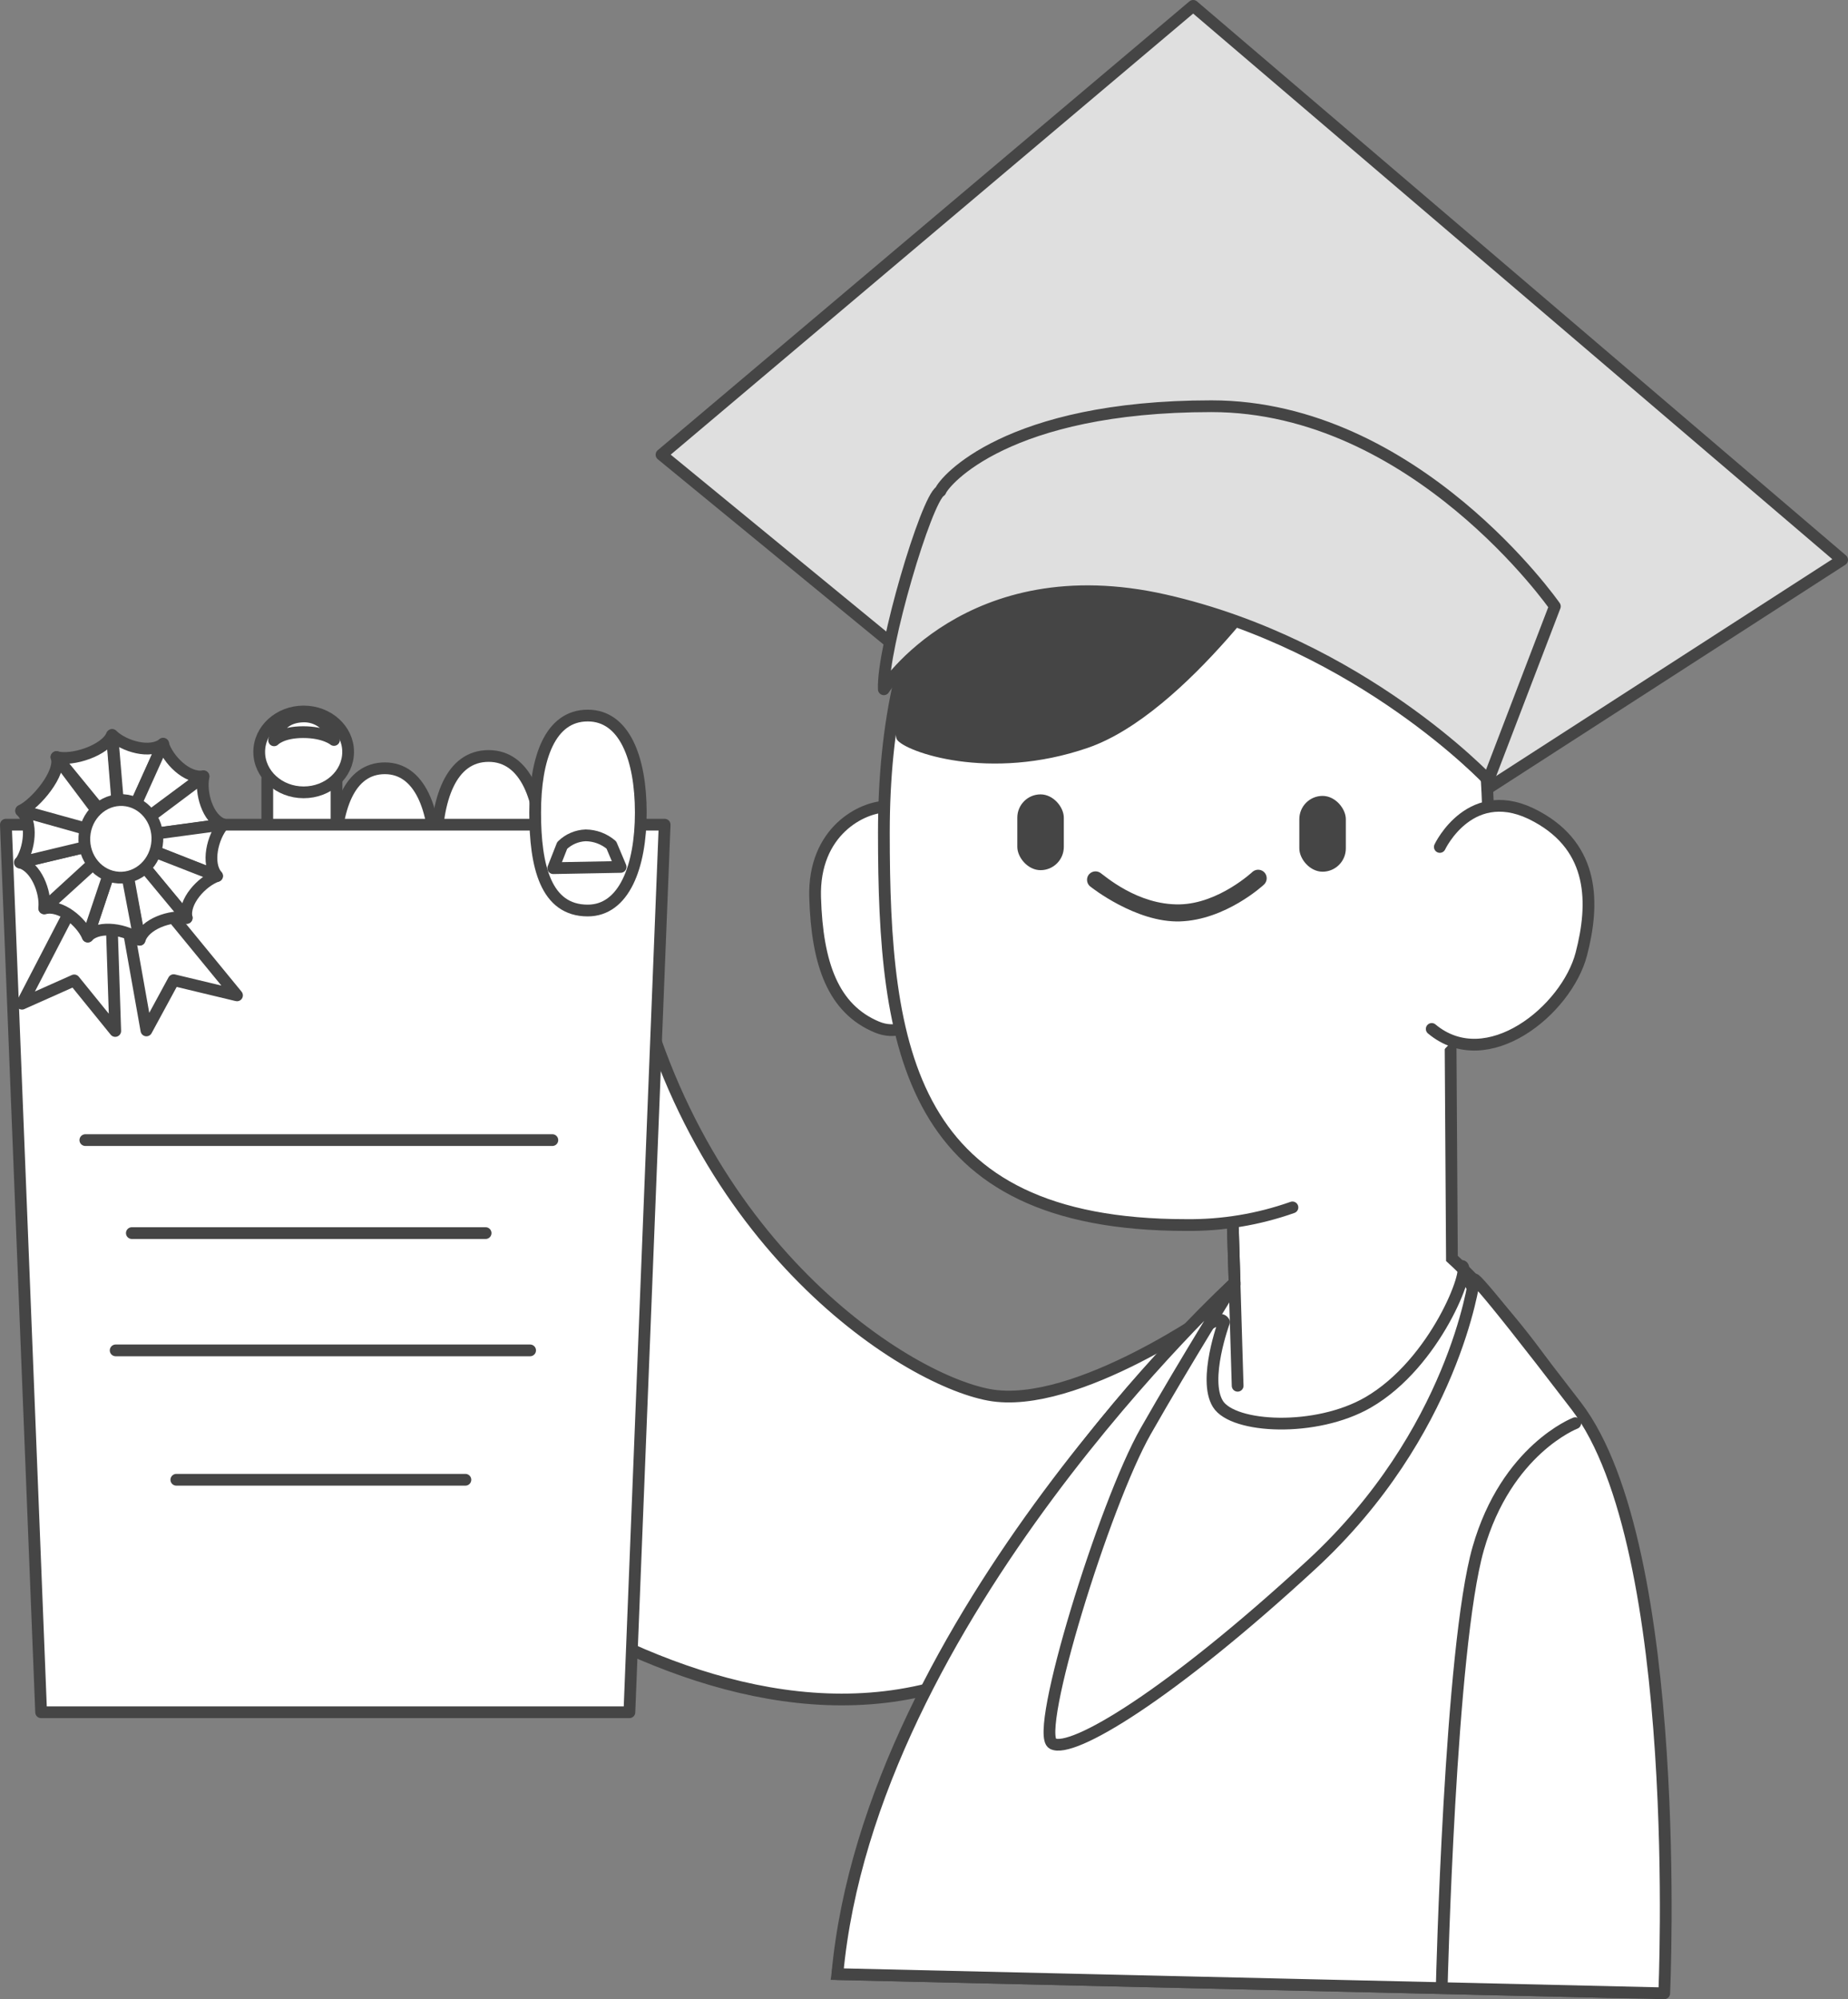 <svg id="eKG8IkL7Pvx1" xmlns="http://www.w3.org/2000/svg" xmlns:xlink="http://www.w3.org/1999/xlink" viewBox="0 0 471.81 510.35" shape-rendering="geometricPrecision" text-rendering="geometricPrecision"><rect x="0" y="0" width="471.81" height="510.35" fill="#808080" stroke="none"/><style><![CDATA[#eKG8IkL7Pvx2_tr {animation: eKG8IkL7Pvx2_tr__tr 10000ms linear infinite normal forwards}@keyframes eKG8IkL7Pvx2_tr__tr { 0% {transform: translate(300.464px,373.538px) rotate(0deg);animation-timing-function: cubic-bezier(0.455,0.03,0.515,0.955)} 10% {transform: translate(300.464px,373.538px) rotate(16.201deg);animation-timing-function: cubic-bezier(0.455,0.03,0.515,0.955)} 20% {transform: translate(300.464px,373.538px) rotate(16.201deg);animation-timing-function: cubic-bezier(0.455,0.03,0.515,0.955)} 24% {transform: translate(300.464px,373.538px) rotate(16.201deg);animation-timing-function: cubic-bezier(0.455,0.03,0.515,0.955)} 31% {transform: translate(300.464px,373.538px) rotate(0deg)} 100% {transform: translate(300.464px,373.538px) rotate(0deg)}} #eKG8IkL7Pvx3_to {animation: eKG8IkL7Pvx3_to__to 10000ms linear infinite normal forwards}@keyframes eKG8IkL7Pvx3_to__to { 0% {transform: translate(85.595px,309.37px);animation-timing-function: cubic-bezier(0.455,0.03,0.515,0.955)} 10% {transform: translate(131.508px,284.093px);animation-timing-function: cubic-bezier(0.455,0.03,0.515,0.955)} 20% {transform: translate(131.508px,284.093px);animation-timing-function: cubic-bezier(0.455,0.03,0.515,0.955)} 24% {transform: translate(131.508px,284.093px);animation-timing-function: cubic-bezier(0.455,0.03,0.515,0.955)} 31% {transform: translate(85.595px,309.37px)} 100% {transform: translate(85.595px,309.37px)}} #eKG8IkL7Pvx3_tr {animation: eKG8IkL7Pvx3_tr__tr 10000ms linear infinite normal forwards}@keyframes eKG8IkL7Pvx3_tr__tr { 0% {transform: rotate(0deg);animation-timing-function: cubic-bezier(0.455,0.03,0.515,0.955)} 5% {transform: rotate(1.231deg);animation-timing-function: cubic-bezier(0.455,0.03,0.515,0.955)} 10% {transform: rotate(0deg);animation-timing-function: cubic-bezier(0.455,0.03,0.515,0.955)} 20% {transform: rotate(0deg);animation-timing-function: cubic-bezier(0.455,0.03,0.515,0.955)} 24% {transform: rotate(0deg);animation-timing-function: cubic-bezier(0.455,0.03,0.515,0.955)} 28% {transform: rotate(-1.906deg)} 31% {transform: rotate(0deg)} 100% {transform: rotate(0deg)}} #eKG8IkL7Pvx36_tr {animation: eKG8IkL7Pvx36_tr__tr 10000ms linear infinite normal forwards}@keyframes eKG8IkL7Pvx36_tr__tr { 0% {transform: translate(319.6px,120.725px) rotate(0deg);animation-timing-function: cubic-bezier(0.455,0.03,0.515,0.955)} 10% {transform: translate(319.6px,120.725px) rotate(-7.546deg);animation-timing-function: cubic-bezier(0.455,0.03,0.515,0.955)} 20% {transform: translate(319.6px,120.725px) rotate(-7.546deg);animation-timing-function: cubic-bezier(0.455,0.03,0.515,0.955)} 30% {transform: translate(319.6px,120.725px) rotate(0deg)} 100% {transform: translate(319.6px,120.725px) rotate(0deg)}} #eKG8IkL7Pvx36_ts {animation: eKG8IkL7Pvx36_ts__ts 10000ms linear infinite normal forwards}@keyframes eKG8IkL7Pvx36_ts__ts { 0% {transform: scale(1,1);animation-timing-function: cubic-bezier(0.455,0.03,0.515,0.955)} 10% {transform: scale(0.998,1);animation-timing-function: cubic-bezier(0.455,0.03,0.515,0.955)} 20% {transform: scale(0.998,1);animation-timing-function: cubic-bezier(0.455,0.03,0.515,0.955)} 30% {transform: scale(1,1)} 100% {transform: scale(1,1)}} #eKG8IkL7Pvx37_to {animation: eKG8IkL7Pvx37_to__to 10000ms linear infinite normal forwards}@keyframes eKG8IkL7Pvx37_to__to { 0% {transform: translate(-10.9px,-10.5px);animation-timing-function: cubic-bezier(0.455,0.03,0.515,0.955)} 10% {transform: translate(0.843px,-10.5px);animation-timing-function: cubic-bezier(0.455,0.03,0.515,0.955)} 20% {transform: translate(0.843px,-10.5px);animation-timing-function: cubic-bezier(0.455,0.03,0.515,0.955)} 30% {transform: translate(-10.9px,-10.5px)} 100% {transform: translate(-10.9px,-10.5px)}} #eKG8IkL7Pvx39_to {animation: eKG8IkL7Pvx39_to__to 10000ms linear infinite normal forwards}@keyframes eKG8IkL7Pvx39_to__to { 0% {transform: translate(-10.9px,-10.5px);animation-timing-function: cubic-bezier(0.455,0.03,0.515,0.955)} 10% {transform: translate(-23.988px,-12.473px);animation-timing-function: cubic-bezier(0.455,0.03,0.515,0.955)} 20% {transform: translate(-23.988px,-12.473px);animation-timing-function: cubic-bezier(0.455,0.03,0.515,0.955)} 30% {transform: translate(-10.9px,-10.5px)} 100% {transform: translate(-10.9px,-10.5px)}} #eKG8IkL7Pvx40_to {animation: eKG8IkL7Pvx40_to__to 10000ms linear infinite normal forwards}@keyframes eKG8IkL7Pvx40_to__to { 0% {transform: translate(-10.9px,-10.5px);animation-timing-function: cubic-bezier(0.455,0.03,0.515,0.955)} 10% {transform: translate(18.381px,-16.38px);animation-timing-function: cubic-bezier(0.455,0.03,0.515,0.955)} 20% {transform: translate(18.381px,-16.38px);animation-timing-function: cubic-bezier(0.455,0.03,0.515,0.955)} 30% {transform: translate(-10.9px,-10.5px)} 100% {transform: translate(-10.9px,-10.5px)}} #eKG8IkL7Pvx40_tr {animation: eKG8IkL7Pvx40_tr__tr 10000ms linear infinite normal forwards}@keyframes eKG8IkL7Pvx40_tr__tr { 0% {transform: rotate(0deg);animation-timing-function: cubic-bezier(0.455,0.03,0.515,0.955)} 20% {transform: rotate(0deg);animation-timing-function: cubic-bezier(0.455,0.03,0.515,0.955)} 30% {transform: rotate(0deg)} 100% {transform: rotate(0deg)}} #eKG8IkL7Pvx40_ts {animation: eKG8IkL7Pvx40_ts__ts 10000ms linear infinite normal forwards}@keyframes eKG8IkL7Pvx40_ts__ts { 0% {transform: scale(1,1);animation-timing-function: cubic-bezier(0.455,0.03,0.515,0.955)} 10% {transform: scale(0.866,1.015);animation-timing-function: cubic-bezier(0.455,0.03,0.515,0.955)} 20% {transform: scale(0.866,1.015);animation-timing-function: cubic-bezier(0.455,0.03,0.515,0.955)} 30% {transform: scale(1,1)} 100% {transform: scale(1,1)}} #eKG8IkL7Pvx41_to {animation: eKG8IkL7Pvx41_to__to 10000ms linear infinite normal forwards}@keyframes eKG8IkL7Pvx41_to__to { 0% {transform: translate(-10.9px,-10.5px);animation-timing-function: cubic-bezier(0.455,0.03,0.515,0.955)} 10% {transform: translate(-3.654px,-10.5px);animation-timing-function: cubic-bezier(0.455,0.03,0.515,0.955)} 20% {transform: translate(-3.654px,-10.5px);animation-timing-function: cubic-bezier(0.455,0.03,0.515,0.955)} 30% {transform: translate(-10.9px,-10.5px)} 100% {transform: translate(-10.9px,-10.5px)}} #eKG8IkL7Pvx41_ts {animation: eKG8IkL7Pvx41_ts__ts 10000ms linear infinite normal forwards}@keyframes eKG8IkL7Pvx41_ts__ts { 0% {transform: scale(1,1);animation-timing-function: cubic-bezier(0.455,0.03,0.515,0.955)} 10% {transform: scale(0.979,1.007);animation-timing-function: cubic-bezier(0.455,0.03,0.515,0.955)} 20% {transform: scale(0.979,1.007);animation-timing-function: cubic-bezier(0.455,0.03,0.515,0.955)} 30% {transform: scale(1,1)} 100% {transform: scale(1,1)}} #eKG8IkL7Pvx42_to {animation: eKG8IkL7Pvx42_to__to 10000ms linear infinite normal forwards}@keyframes eKG8IkL7Pvx42_to__to { 0% {transform: translate(-10.9px,-10.5px);animation-timing-function: cubic-bezier(0.455,0.03,0.515,0.955)} 10% {transform: translate(-34.966px,-10.5px);animation-timing-function: cubic-bezier(0.455,0.03,0.515,0.955)} 20% {transform: translate(-34.966px,-10.5px);animation-timing-function: cubic-bezier(0.455,0.03,0.515,0.955)} 30% {transform: translate(-10.9px,-10.5px)} 100% {transform: translate(-10.9px,-10.5px)}} #eKG8IkL7Pvx43_to {animation: eKG8IkL7Pvx43_to__to 10000ms linear infinite normal forwards}@keyframes eKG8IkL7Pvx43_to__to { 0% {transform: translate(265.665px,212.465px);animation-timing-function: cubic-bezier(0.455,0.03,0.515,0.955)} 10% {transform: translate(241.6px,212.465px);animation-timing-function: cubic-bezier(0.455,0.03,0.515,0.955)} 20% {transform: translate(241.6px,212.465px);animation-timing-function: cubic-bezier(0.455,0.03,0.515,0.955)} 30% {transform: translate(265.665px,212.465px)} 100% {transform: translate(265.665px,212.465px)}} #eKG8IkL7Pvx43_ts {animation: eKG8IkL7Pvx43_ts__ts 10000ms linear infinite normal forwards}@keyframes eKG8IkL7Pvx43_ts__ts { 0% {transform: scale(1,1)} 3% {transform: scale(1,1);animation-timing-function: cubic-bezier(0.455,0.03,0.515,0.955)} 5% {transform: scale(1,0.027);animation-timing-function: cubic-bezier(0.455,0.03,0.515,0.955)} 7% {transform: scale(1,1);animation-timing-function: cubic-bezier(0.455,0.03,0.515,0.955)} 23% {transform: scale(1,1);animation-timing-function: cubic-bezier(0.455,0.03,0.515,0.955)} 25% {transform: scale(1,0.025)} 27% {transform: scale(1,1);animation-timing-function: cubic-bezier(0.455,0.03,0.515,0.955)} 53% {transform: scale(1,1);animation-timing-function: cubic-bezier(0.455,0.03,0.515,0.955)} 55% {transform: scale(1,0.025)} 57% {transform: scale(1,1)} 100% {transform: scale(1,1)}} #eKG8IkL7Pvx44_to {animation: eKG8IkL7Pvx44_to__to 10000ms linear infinite normal forwards}@keyframes eKG8IkL7Pvx44_to__to { 0% {transform: translate(337.665px,212.855px);animation-timing-function: cubic-bezier(0.455,0.03,0.515,0.955)} 10% {transform: translate(313.6px,212.855px);animation-timing-function: cubic-bezier(0.455,0.03,0.515,0.955)} 20% {transform: translate(313.6px,212.855px);animation-timing-function: cubic-bezier(0.455,0.03,0.515,0.955)} 30% {transform: translate(337.665px,212.855px)} 100% {transform: translate(337.665px,212.855px)}} #eKG8IkL7Pvx44_ts {animation: eKG8IkL7Pvx44_ts__ts 10000ms linear infinite normal forwards}@keyframes eKG8IkL7Pvx44_ts__ts { 0% {transform: scale(1,1)} 3% {transform: scale(1,1);animation-timing-function: cubic-bezier(0.455,0.03,0.515,0.955)} 5% {transform: scale(1,0.052);animation-timing-function: cubic-bezier(0.455,0.03,0.515,0.955)} 7% {transform: scale(1,1);animation-timing-function: cubic-bezier(0.455,0.03,0.515,0.955)} 23% {transform: scale(1,1);animation-timing-function: cubic-bezier(0.455,0.03,0.515,0.955)} 25% {transform: scale(1,0.076)} 27% {transform: scale(1,1);animation-timing-function: cubic-bezier(0.455,0.03,0.515,0.955)} 53% {transform: scale(1,1);animation-timing-function: cubic-bezier(0.455,0.03,0.515,0.955)} 55% {transform: scale(1,0.076)} 57% {transform: scale(1,1)} 100% {transform: scale(1,1)}}]]></style><g id="eKG8IkL7Pvx2_tr" transform="translate(300.464,373.538) rotate(0)"><path id="eKG8IkL7Pvx2" d="M322.24,344.39C322.24,344.39,285.59,370.71,263.4,366.58C241.21,362.45,185.46,326.33,171,248.91C171,248.91,158.1,374.84,96.16,378.46C96.16,378.46,189.07,474.46,266.49,434.71C343.91,394.96,355.79,344.39,322.24,344.39Z" transform="translate(-311.364,-384.038)" fill="rgb(255,255,255)" stroke="rgb(69,69,69)" stroke-width="3" stroke-linecap="round" stroke-linejoin="round"/></g><g id="eKG8IkL7Pvx3_to" transform="translate(85.595,309.37)"><g id="eKG8IkL7Pvx3_tr" transform="rotate(0)"><g id="eKG8IkL7Pvx3" transform="translate(-85.595,-309.37)"><path id="eKG8IkL7Pvx4" d="M149.21,228.26C149.21,242.02,144.95,253.26,135.66,253.26C124.95,253.26,122.24,241.99,122.24,228.26C122.24,214.53,125.98,203.49,135.66,203.49C145.08,203.49,149.21,214.51,149.21,228.26Z" transform="matrix(1 0 0 1 -10.9 -10.5)" fill="rgb(255,255,255)" stroke="rgb(69,69,69)" stroke-width="3" stroke-linecap="round" stroke-linejoin="round"/><path id="eKG8IkL7Pvx5" d="M122,230.1C122,243.1,118,253.81,109.16,253.81C99.02,253.81,96.45,243.13,96.45,230.1C96.45,217.07,100,206.63,109.16,206.63C118.07,206.63,122,217.07,122,230.1Z" transform="matrix(1 0 0 1 -10.9 -10.5)" fill="rgb(255,255,255)" stroke="rgb(69,69,69)" stroke-width="3" stroke-linecap="round" stroke-linejoin="round"/><rect id="eKG8IkL7Pvx6" width="17.68" height="38.45" rx="8.84" ry="8.84" transform="matrix(1 0 0 1 68.24 190.15)" fill="rgb(255,255,255)" stroke="rgb(69,69,69)" stroke-width="3" stroke-linecap="round" stroke-linejoin="round"/><polygon id="eKG8IkL7Pvx7" points="160.69,437.11 10.5,437.11 1.5,210.53 169.69,210.53 160.69,437.11" fill="rgb(255,255,255)" stroke="rgb(69,69,69)" stroke-width="3" stroke-linecap="round" stroke-linejoin="round"/><polygon id="eKG8IkL7Pvx8" points="29.42,263.19 18.95,250.28 5.61,256.23 22.83,223 28.13,224 29.42,263.19" fill="rgb(255,255,255)" stroke="rgb(69,69,69)" stroke-width="3" stroke-linecap="round" stroke-linejoin="round"/><polygon id="eKG8IkL7Pvx9" points="60.51,254.1 44.34,250.22 37.38,263.05 30.83,226.2 35.65,223.78 60.51,254.1" fill="rgb(255,255,255)" stroke="rgb(69,69,69)" stroke-width="3" stroke-linecap="round" stroke-linejoin="round"/><path id="eKG8IkL7Pvx10" d="M25.32,203.77C29.32,204.85,37.88,202.06,39.48,198.13L41.27,220.24L39.27,220.83Z" transform="matrix(1 0 0 1 -10.9 -10.5)" fill="rgb(255,255,255)" stroke="rgb(69,69,69)" stroke-width="3" stroke-linecap="round" stroke-linejoin="round"/><path id="eKG8IkL7Pvx11" d="M39.57,198.15C42.51,201.02,49.3,203.02,52.57,200.36L43.42,220.57L41.42,220.13Z" transform="matrix(1 0 0 1 -10.9 -10.5)" fill="rgb(255,255,255)" stroke="rgb(69,69,69)" stroke-width="3" stroke-linecap="round" stroke-linejoin="round"/><path id="eKG8IkL7Pvx12" d="M52.52,200.4C53.7,204.33,58.66,209.4,62.84,208.65L45,221.89L43.45,220.52Z" transform="matrix(1 0 0 1 -10.9 -10.5)" fill="rgb(255,255,255)" stroke="rgb(69,69,69)" stroke-width="3" stroke-linecap="round" stroke-linejoin="round"/><path id="eKG8IkL7Pvx13" d="M62.87,208.74C62,212.74,63.87,219.57,67.87,220.95L45.87,223.95L45.17,222Z" transform="matrix(1 0 0 1 -10.9 -10.5)" fill="rgb(255,255,255)" stroke="rgb(69,69,69)" stroke-width="3" stroke-linecap="round" stroke-linejoin="round"/><path id="eKG8IkL7Pvx14" d="M67.9,221C65.19,224.08,63.52,231,66.34,234.12L45.71,225.99L46.05,223.94Z" transform="matrix(1 0 0 1 -10.9 -10.5)" fill="rgb(255,255,255)" stroke="rgb(69,69,69)" stroke-width="3" stroke-linecap="round" stroke-linejoin="round"/><path id="eKG8IkL7Pvx15" d="M66.28,234.14C62.41,235.52,57.63,240.73,58.56,244.86L44.45,227.75L45.74,226.13Z" transform="matrix(1 0 0 1 -10.9 -10.5)" fill="rgb(255,255,255)" stroke="rgb(69,69,69)" stroke-width="3" stroke-linecap="round" stroke-linejoin="round"/><path id="eKG8IkL7Pvx16" d="M58.56,244.77C54.51,244.1,47.79,246.33,46.56,250.4L42.56,228.59L44.47,227.8Z" transform="matrix(1 0 0 1 -10.9 -10.5)" fill="rgb(255,255,255)" stroke="rgb(69,69,69)" stroke-width="3" stroke-linecap="round" stroke-linejoin="round"/><path id="eKG8IkL7Pvx17" d="M46.51,250.39C43.29,247.84,36.34,246.54,33.33,249.53L40.33,228.53L42.39,228.76Z" transform="matrix(1 0 0 1 -10.9 -10.5)" fill="rgb(255,255,255)" stroke="rgb(69,69,69)" stroke-width="3" stroke-linecap="round" stroke-linejoin="round"/><path id="eKG8IkL7Pvx18" d="M33.3,249.61C31.73,245.82,26.3,241.28,22.22,242.42L38.63,227.5L40.31,228.7Z" transform="matrix(1 0 0 1 -10.9 -10.5)" fill="rgb(255,255,255)" stroke="rgb(69,69,69)" stroke-width="3" stroke-linecap="round" stroke-linejoin="round"/><path id="eKG8IkL7Pvx19" d="M22.18,242.33C22.65,238.26,20.09,231.66,15.97,230.67L37.55,225.57L38.44,227.44Z" transform="matrix(1 0 0 1 -10.9 -10.5)" fill="rgb(255,255,255)" stroke="rgb(69,69,69)" stroke-width="3" stroke-linecap="round" stroke-linejoin="round"/><path id="eKG8IkL7Pvx20" d="M16.05,230.71C18.44,227.37,19.41,220.36,16.28,217.5L37.63,223.5L37.5,225.57Z" transform="matrix(1 0 0 1 -10.9 -10.5)" fill="rgb(255,255,255)" stroke="rgb(69,69,69)" stroke-width="3" stroke-linecap="round" stroke-linejoin="round"/><path id="eKG8IkL7Pvx21" d="M16.33,217.42C20.04,215.66,26.67,207.79,25.33,203.77L38.7,221.57L37.59,223.32Z" transform="matrix(1 0 0 1 -10.9 -10.5)" fill="rgb(255,255,255)" stroke="rgb(69,69,69)" stroke-width="3" stroke-linecap="round" stroke-linejoin="round"/><ellipse id="eKG8IkL7Pvx22" rx="9.91" ry="9.33" transform="matrix(0.06 -0.998 0.998 0.06 30.855 214.145)" fill="rgb(255,255,255)" stroke="rgb(69,69,69)" stroke-width="3" stroke-linecap="round" stroke-linejoin="round"/><path id="eKG8IkL7Pvx23" d="M174.5,217.94C174.5,231.69,170.24,242.94,160.95,242.94C150.24,242.94,147.53,231.66,147.53,217.94C147.53,204.22,151.27,193.17,160.95,193.17C170.37,193.17,174.5,204.19,174.5,217.94Z" transform="matrix(1 0 0 1 -10.9 -10.5)" fill="rgb(255,255,255)" stroke="rgb(69,69,69)" stroke-width="3" stroke-linecap="round" stroke-linejoin="round"/><path id="eKG8IkL7Pvx24" d="M154.43,226.33C156.039,224.753,158.179,223.833,160.43,223.75C162.839,223.775,165.162,224.65,166.99,226.22L169.35,231.81L152.15,232.13Z" transform="matrix(1 0 0 1 -10.9 -10.5)" fill="rgb(255,255,255)" stroke="rgb(69,69,69)" stroke-width="3" stroke-linecap="round" stroke-linejoin="round"/><ellipse id="eKG8IkL7Pvx25" rx="11.35" ry="10.32" transform="matrix(1 0 0 1 77.53 191.95)" fill="rgb(255,255,255)" stroke="rgb(69,69,69)" stroke-width="3" stroke-linecap="round" stroke-linejoin="round"/><path id="eKG8IkL7Pvx26" d="M80.88,199.49C80.88,199.49,82.79,197.4,88.3,197.4C93.81,197.4,96.17,199.4,96.17,199.4C95.294,195.736,91.933,193.215,88.17,193.4C81.46,193.67,80.88,199.49,80.88,199.49Z" transform="matrix(1 0 0 1 -10.9 -10.5)" fill="rgb(255,255,255)" stroke="rgb(69,69,69)" stroke-width="3" stroke-linecap="round" stroke-linejoin="round"/><line id="eKG8IkL7Pvx27" x1="21.79" y1="291.05" x2="141.02" y2="291.05" fill="rgb(255,255,255)" stroke="rgb(69,69,69)" stroke-width="3" stroke-linecap="round" stroke-linejoin="round"/><line id="eKG8IkL7Pvx28" x1="33.66" y1="314.79" x2="123.98" y2="314.79" fill="rgb(255,255,255)" stroke="rgb(69,69,69)" stroke-width="3" stroke-linecap="round" stroke-linejoin="round"/><line id="eKG8IkL7Pvx29" x1="29.53" y1="344.73" x2="135.34" y2="344.73" fill="rgb(255,255,255)" stroke="rgb(69,69,69)" stroke-width="3" stroke-linecap="round" stroke-linejoin="round"/><line id="eKG8IkL7Pvx30" x1="45.02" y1="377.76" x2="118.82" y2="377.76" fill="rgb(255,255,255)" stroke="rgb(69,69,69)" stroke-width="3" stroke-linecap="round" stroke-linejoin="round"/></g></g></g><path id="eKG8IkL7Pvx31" d="M381.08,251.23L381.59,331.75C381.59,331.75,383.29,333.28,386.04,336.07C396.94,347.17,424.28,378.07,426.75,411.49C429.85,453.29,424.43,519.1,424.43,519.1L224.69,514.46C224.69,514.46,237.59,421.81,326.11,337.94L323.79,266.71C323.79,266.71,371.79,241.17,381.08,251.23Z" transform="matrix(1 0 0 1 -10.9 -10.5)" fill="rgb(255,255,255)" stroke="rgb(69,69,69)" stroke-width="3" stroke-miterlimit="10"/><line id="eKG8IkL7Pvx32" x1="314.44" y1="302.66" x2="315.98" y2="353.76" fill="rgb(255,255,255)" stroke="rgb(69,69,69)" stroke-width="3" stroke-linecap="round" stroke-linejoin="round"/><path id="eKG8IkL7Pvx33" d="M323.4,348C323.4,348,317.98,362.71,321.85,368.91C325.72,375.11,346.85,376.2,360.17,368.52C377.57,358.45,386.57,334.08,384.17,333.68L407.4,382.46L400.4,474.58L308.3,497.81C308.3,497.81,245.21,484.26,247.53,480.81C249.85,477.36,275.79,416.91,277,415C278.21,413.09,303.32,364.29,303.32,364.29C303.32,364.29,321.08,343.75,323.4,348Z" transform="matrix(1 0 0 1 -10.9 -10.5)" fill="rgb(255,255,255)" stroke="rgb(69,69,69)" stroke-width="3" stroke-linecap="round" stroke-linejoin="round"/><path id="eKG8IkL7Pvx34" d="M387.27,337.17C387.27,337.17,382.11,376.39,345.72,409.94C309.33,443.49,284.56,458.2,279.66,455.62C274.76,453.04,292.82,394.46,303.4,375.87C313.85,357.52,326.11,337.94,326.11,337.94C326.11,337.94,233,423.62,224.69,514.46L435.79,519.36C435.79,519.36,441,405.55,413.33,369.42C385.66,333.29,387.27,337.17,387.27,337.17Z" transform="matrix(1 0 0 1 -10.9 -10.5)" fill="rgb(255,255,255)" stroke="rgb(69,69,69)" stroke-width="3" stroke-linecap="round" stroke-linejoin="round"/><path id="eKG8IkL7Pvx35" d="M413.08,373.81C413.08,373.81,395.53,380.52,388.3,405.81C381.07,431.1,379,517.29,379,517.29" transform="matrix(1 0 0 1 -10.9 -10.5)" fill="rgb(255,255,255)" stroke="rgb(69,69,69)" stroke-width="3" stroke-linecap="round" stroke-linejoin="round"/><g id="eKG8IkL7Pvx36_tr" transform="translate(319.6,120.725) rotate(0)"><g id="eKG8IkL7Pvx36_ts" transform="scale(1,1)"><polygon id="eKG8IkL7Pvx36" points="168.89,116.08 304.63,1.5 470.31,142.92 319.86,239.95 168.89,116.08" transform="translate(-319.6,-120.725)" fill="rgb(223,223,223)" stroke="rgb(69,69,69)" stroke-width="3" stroke-linecap="round" stroke-linejoin="round"/></g></g><g id="eKG8IkL7Pvx37_to" transform="translate(-10.9,-10.5)"><path id="eKG8IkL7Pvx37" d="M250.24,229.33C250.24,229.33,243.53,216.42,237.33,216.42C231.13,216.42,218.5,222.58,219.01,239.62C219.52,256.66,223.64,268.02,234.75,272.68C244.35,276.68,251.3,264.68,252.3,257.2C253.68,246.85,250.24,229.33,250.24,229.33Z" transform="translate(0,0)" fill="rgb(255,255,255)" stroke="rgb(69,69,69)" stroke-width="3" stroke-linecap="round" stroke-linejoin="round"/></g><path id="eKG8IkL7Pvx38" d="M340.87,318.73C332.154,321.813,322.964,323.336,313.72,323.23C242.72,323.23,236.56,278.4,236.56,223.1C236.56,167.8,256.69,123,313.72,123C371.27,123,390.88,167.83,390.88,223.13C390.88,242.51,388.03,260.61,382,275.94" transform="matrix(1 0 0 1 -10.9 -10.5)" fill="rgb(255,255,255)" stroke="rgb(69,69,69)" stroke-width="3" stroke-linecap="round" stroke-linejoin="round"/><g id="eKG8IkL7Pvx39_to" transform="translate(-10.9,-10.5)"><path id="eKG8IkL7Pvx39" d="M378.5,226.71C378.5,226.71,386.5,209.71,403.27,218.97C418,227,418,241.11,414.62,254.07C410.87,268.38,390.57,284.98,376.43,273.17" transform="translate(0,0)" fill="rgb(255,255,255)" stroke="rgb(69,69,69)" stroke-width="3" stroke-linecap="round" stroke-linejoin="round"/></g><g id="eKG8IkL7Pvx40_to" transform="translate(-10.9,-10.5)"><g id="eKG8IkL7Pvx40_tr" transform="rotate(0)"><g id="eKG8IkL7Pvx40_ts" transform="scale(1,1)"><path id="eKG8IkL7Pvx40" d="M340.82,152.39C340.82,152.39,313.98,192.65,288.69,201.39C263.4,210.13,241.98,202.39,239.92,199.33C237.86,196.27,241.46,148,269.33,132C297.2,116,321.21,115.23,336.17,120.91C351.13,126.59,340.82,152.39,340.82,152.39Z" transform="translate(0,0)" fill="rgb(69,69,69)" stroke="none" stroke-width="1"/></g></g></g><g id="eKG8IkL7Pvx41_to" transform="translate(-10.9,-10.5)"><g id="eKG8IkL7Pvx41_ts" transform="scale(1,1)"><path id="eKG8IkL7Pvx41" d="M251,135.87C247.37,137.93,236.1,176.01,236.55,186.46C236.55,186.46,258.23,152.39,308.29,163.75C358.35,175.11,390.87,209.68,390.87,209.68L407.87,165.29C407.87,165.29,372.3,114.2,320.17,114.2C268.04,114.2,252,133.29,251,135.87Z" transform="translate(0,0)" fill="rgb(223,223,223)" stroke="rgb(69,69,69)" stroke-width="3" stroke-linecap="round" stroke-linejoin="round"/></g></g><g id="eKG8IkL7Pvx42_to" transform="translate(-10.9,-10.5)"><path id="eKG8IkL7Pvx42" d="M333.48,236.43C333.48,236.43,323.85,245.36,312.14,245.72C300.92,246.07,289.44,236.95,289.44,236.95C288.432,236.304,288.126,234.971,288.75,233.95L288.75,233.95C289.399,232.946,290.731,232.644,291.75,233.27C292.769,233.896,301.24,241.6,312.11,241.37C322.11,241.15,330.78,232.98,330.78,232.98C331.742,232.242,333.119,232.421,333.86,233.38L333.86,233.38C334.571,234.334,334.404,235.68,333.48,236.43Z" transform="translate(0,0)" fill="rgb(69,69,69)" stroke="none" stroke-width="1"/></g><g id="eKG8IkL7Pvx43_to" transform="translate(265.665,212.465)"><g id="eKG8IkL7Pvx43_ts" transform="scale(1,1)"><rect id="eKG8IkL7Pvx43" width="11.87" height="19.35" rx="5.94" ry="5.94" transform="translate(-5.935,-9.675)" fill="rgb(69,69,69)" stroke="none" stroke-width="1"/></g></g><g id="eKG8IkL7Pvx44_to" transform="translate(337.665,212.855)"><g id="eKG8IkL7Pvx44_ts" transform="scale(1,1)"><rect id="eKG8IkL7Pvx44" width="11.87" height="19.35" rx="5.94" ry="5.94" transform="translate(-5.935,-9.675)" fill="rgb(69,69,69)" stroke="none" stroke-width="1"/></g></g></svg>
